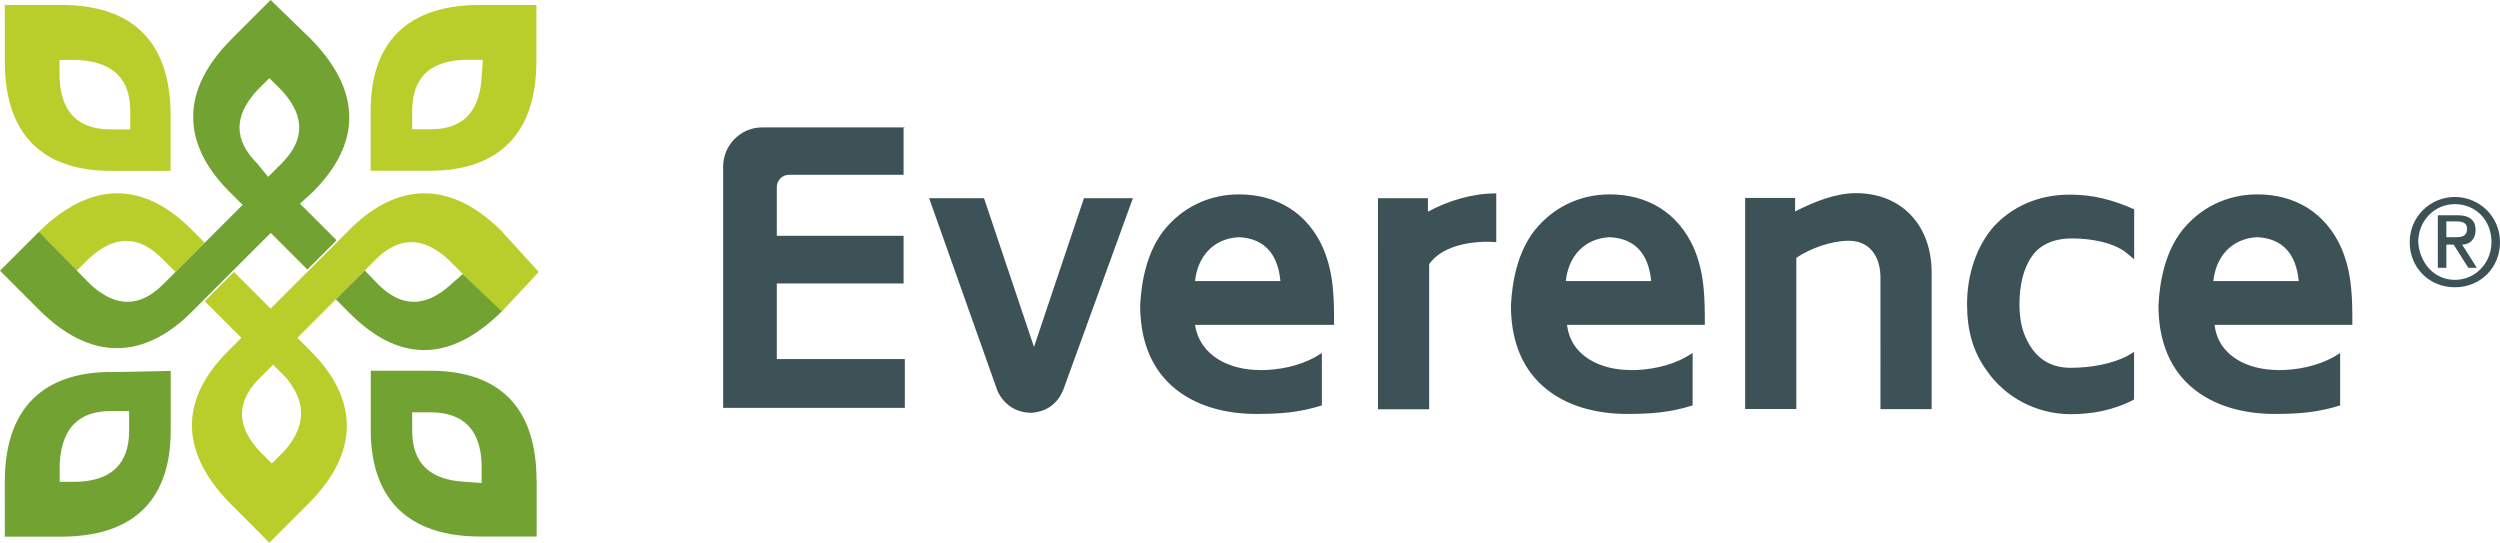<svg xmlns="http://www.w3.org/2000/svg" viewBox="0 0 202.69 44"><path fill="#3c5256" d="M199.03 15.97c1.98 0 3.66 1.58 3.66 3.66s-1.58 3.66-3.66 3.66-3.66-1.58-3.66-3.66 1.68-3.66 3.66-3.66zm0 6.72c1.68 0 2.97-1.38 2.97-3.07 0-1.78-1.29-3.07-2.97-3.07s-2.97 1.38-2.97 3.07c.1 1.68 1.29 3.07 2.97 3.07zm-1.38-5.24h1.58c.99 0 1.48.4 1.48 1.19 0 .69-.4 1.19-1.09 1.19l1.19 1.88h-.69l-1.19-1.88h-.59v1.88h-.69v-4.25zm.69 1.78h.79c.49 0 .89-.1.89-.69 0-.49-.4-.59-.89-.59h-.79v1.29zm-13.65 10.78c1.48 0 3.16-.3 4.55-1.09l.49-.3v4.25c-1.88.59-3.46.69-5.34.69-2.37 0-4.94-.59-6.82-2.27S175 27.24 175 24.76c.1-2.08.59-4.35 1.88-6.03 1.48-1.88 3.66-2.97 6.13-2.97 3.07 0 5.54 1.48 6.82 4.35.89 2.08.89 4.15.89 6.23h-11.17c.3 2.57 2.77 3.66 5.14 3.66zm-5.24-7.22h6.92c-.2-2.18-1.29-3.46-3.36-3.56-2.08.1-3.36 1.58-3.56 3.56zm-7.02-2.27c-1.09-.89-2.97-1.19-4.45-1.19-1.58 0-2.67.59-3.26 1.48-.69.99-.99 2.37-.99 3.86 0 1.19.2 2.18.69 3.07.69 1.29 1.78 2.08 3.46 2.08 1.58 0 3.36-.3 4.65-.99l.49-.3v3.86c-1.68.89-3.46 1.19-5.14 1.19-2.77 0-5.34-1.38-6.82-3.56-1.09-1.48-1.58-3.26-1.58-5.34 0-2.47.79-4.75 2.18-6.33 1.48-1.58 3.56-2.57 6.13-2.57 1.88 0 3.46.4 5.24 1.19v4.05l-.59-.49h-.01zm-15.82 1.58v11.07h-4.15V22.49c0-1.58-.79-2.97-2.57-2.97-1.38 0-3.07.59-4.25 1.38v12.26h-4.15V16.05h4.05v1.09c1.58-.79 3.26-1.48 4.94-1.48 3.66 0 6.13 2.57 6.13 6.43zm-24.42 7.91c1.48 0 3.16-.3 4.55-1.09l.49-.3v4.25c-1.88.59-3.46.69-5.34.69-2.37 0-4.94-.59-6.82-2.27s-2.57-4.05-2.57-6.53c.1-2.08.59-4.35 1.88-6.03 1.48-1.88 3.66-2.97 6.13-2.97 3.07 0 5.54 1.48 6.82 4.35.89 2.08.89 4.15.89 6.23h-11.17c.3 2.57 2.77 3.66 5.14 3.66zm-5.24-7.22h6.92c-.2-2.18-1.29-3.46-3.36-3.56-2.08.1-3.36 1.58-3.56 3.56zm-5.64-3.16s-3.86-.4-5.44 1.78v11.77h-4.15V16.07h4.05v1.09c1.68-.89 3.56-1.48 5.54-1.48v3.96zm-19.18 10.38c1.48 0 3.16-.3 4.55-1.09l.49-.3v4.25c-1.88.59-3.46.69-5.34.69-2.37 0-4.94-.59-6.82-2.27s-2.57-4.05-2.57-6.53c.1-2.08.59-4.35 1.88-6.03 1.48-1.88 3.66-2.97 6.13-2.97 3.07 0 5.54 1.48 6.82 4.35.89 2.08.89 4.15.89 6.23H96.89c.4 2.57 2.87 3.66 5.24 3.66zm-5.24-7.22h6.92c-.2-2.18-1.29-3.46-3.36-3.56-2.08.1-3.36 1.58-3.56 3.56zm-9-6.72h3.96l-5.64 15.52c-.49 1.19-1.38 1.78-2.57 1.88-1.29 0-2.27-.69-2.77-1.78l-5.54-15.62h4.45l4.05 12.06 4.05-12.06zm-14.53-5.74H61.79c-1.78 0-3.16 1.48-3.16 3.16v19.58h14.73v-3.96H62.98v-6.13h10.28v-3.86H62.98v-3.96c0-.49.4-.99.99-.99h9.29v-3.86h.1v.02z"/><path fill="#b9cd2b" d="M6.22 21.95l.99-.99c2.57-2.37 4.55-1.38 5.93 0l1.09 1.09 2.37-2.37-1.09-1.09c-3.26-3.26-7.51-4.55-12.36.2l3.07 3.16z"/><path fill="#71a232" d="M8.99 30.16c-4.55 0-8.6 2.08-8.6 8.9v4.45h4.55c6.82 0 8.9-3.96 8.9-8.6v-4.84l-4.84.1h-.01zm1.48 4.75c0 1.88-.69 4.05-4.25 4.15H4.84v-1.48c.2-3.56 2.27-4.25 4.15-4.25h1.48v1.58z"/><path fill="#b9cd2b" d="M40.73 18.79c-4.75-4.75-9.1-3.46-12.36-.2l-3.46 3.46-2.97 2.97-2.97-2.97-2.37 2.37 2.97 2.97-1.09 1.09c-3.26 3.26-4.55 7.51.2 12.36L21.84 44 25 40.84c4.75-4.75 3.46-9.1.2-12.36l-1.09-1.09 2.97-2.97 3.36-3.36c1.38-1.38 3.36-2.37 5.93 0l4.26 4.26 3.05-3.27-2.97-3.26h.02zm-17.7 17.8l-.99.99-.99-.99c-2.37-2.57-1.38-4.55 0-5.93l1.09-1.09 1.09 1.09c1.09 1.38 2.08 3.36-.2 5.93z"/><path fill="#71a232" d="M43.5 38.96c0-6.82-3.96-8.9-8.6-8.9h-4.84v4.84c0 4.55 2.08 8.6 8.9 8.6h4.55v-4.55zm-5.83.1c-3.56-.2-4.25-2.27-4.25-4.15v-1.48h1.48c1.88 0 4.05.69 4.15 4.25v1.48l-1.38-.1zm-1.09-16.02c-2.57 2.37-4.55 1.38-5.93 0l-1.08-1.11-2.34 2.34 1.14 1.14c3.26 3.26 7.4 4.65 12.25-.1l.06-.06-3.16-3.03-.94.82z"/><path fill="#b9cd2b" d="M43.5.4h-4.55c-6.82 0-8.9 3.96-8.9 8.6v4.84h4.84c4.55 0 8.6-2.08 8.6-8.9V.39h.01zm-4.45 5.83c-.2 3.56-2.27 4.25-4.15 4.25h-1.48V9c0-1.88.69-4.05 4.25-4.15h1.48l-.1 1.38z"/><path fill="#71a232" d="M25.4 15.52c3.26-3.26 4.55-7.51-.2-12.36L21.94 0l-3.16 3.16c-4.75 4.75-3.46 9.1-.2 12.36l1.09 1.09-6.43 6.43c-1.38 1.38-3.36 2.37-5.93 0l-4.15-4.25L0 21.95l3.16 3.16c4.75 4.75 9.1 3.46 12.36.2l6.43-6.43 2.97 2.97 2.37-2.37-2.97-2.97 1.09-.99s-.01 0 0 0zm-4.55-2.27c-1.38-1.38-2.37-3.36 0-5.93l.99-.99.99.99c2.37 2.57 1.38 4.55 0 5.93l-1.09 1.09-.89-1.09z"/><path fill="#b9cd2b" d="M4.93.4H.39v4.55c0 6.82 3.96 8.9 8.6 8.9h4.84V9.01C13.73 4.35 11.66.4 4.93.4zm4.05 10.09c-1.88 0-4.05-.69-4.15-4.25V4.86h1.48c3.56.2 4.25 2.27 4.25 4.15v1.48H8.98z"/></svg>